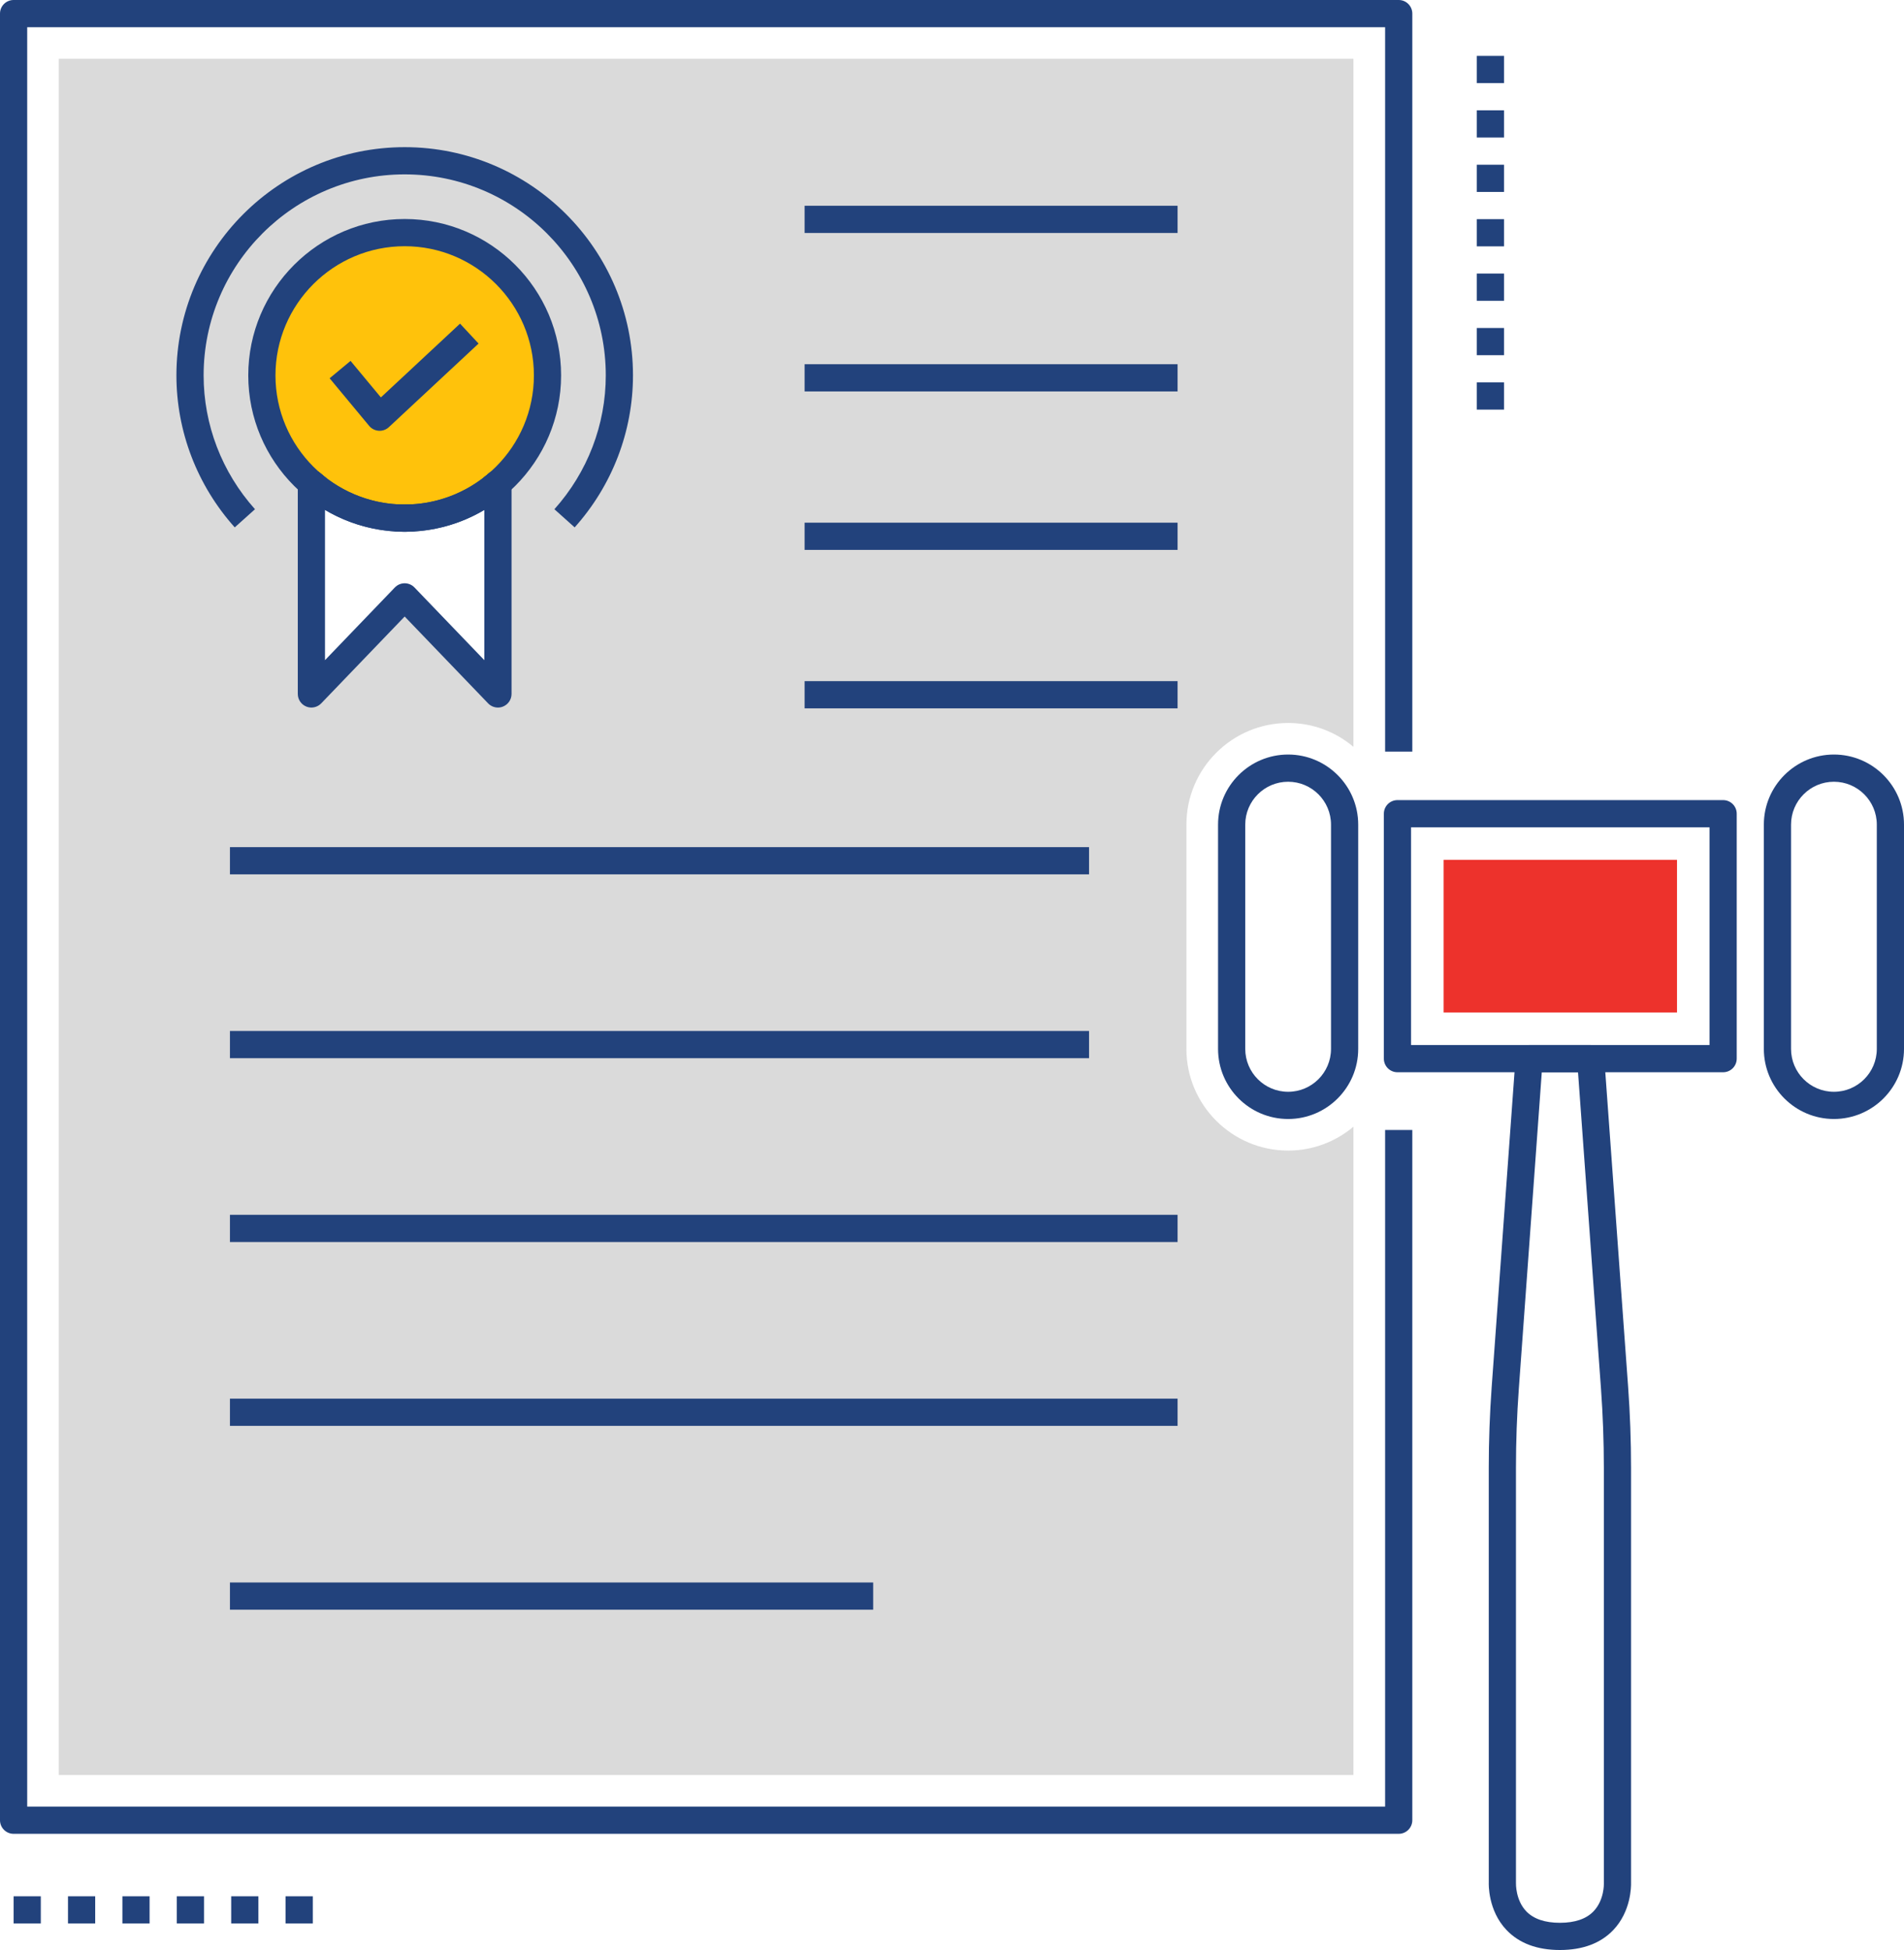 <svg width="500" height="512" viewBox="0 0 500 512" fill="none" xmlns="http://www.w3.org/2000/svg">
<path d="M370.88 197.345V3.572C370.88 1.599 369.281 0 367.309 0H3.571C1.599 0 0 1.599 0 3.572V477.923C0 479.896 1.599 481.495 3.571 481.495H367.308C369.281 481.495 370.879 479.896 370.879 477.923V296.688H363.736V474.351H7.143V7.144H363.737V197.345H370.88Z" fill="#22427C"/>
<path d="M428.322 494.368V385.355C428.322 378.307 428.064 371.177 427.555 364.163L421.282 277.704C421.146 275.837 419.592 274.391 417.72 274.391H401.558C399.686 274.391 398.132 275.837 397.996 277.704L391.724 364.163C391.215 371.193 390.957 378.323 390.957 385.354L390.96 494.253C390.946 494.55 390.683 501.583 395.628 506.761C398.947 510.238 403.663 512.001 409.641 512.001C415.619 512.001 420.333 510.238 423.652 506.762C428.313 501.879 428.346 495.347 428.322 494.368ZM418.486 501.828C416.567 503.838 413.59 504.857 409.64 504.857C405.717 504.857 402.755 503.852 400.835 501.872C397.995 498.941 398.096 494.6 398.099 494.418V385.354C398.099 378.495 398.351 371.538 398.848 364.68L404.879 281.535H414.398L420.431 364.68C420.927 371.523 421.18 378.479 421.18 385.355V494.417C421.18 494.472 421.181 494.526 421.184 494.581C421.185 494.624 421.298 498.882 418.486 501.828Z" fill="#22427C"/>
<path d="M452.501 210.079L366.977 210.078C366.03 210.078 365.122 210.454 364.452 211.125C363.782 211.795 363.406 212.703 363.406 213.651V277.961C363.406 279.934 365.005 281.533 366.977 281.533L452.501 281.534C453.449 281.534 454.356 281.158 455.026 280.487C455.696 279.817 456.072 278.909 456.072 277.961V213.651C456.072 211.678 454.474 210.079 452.501 210.079ZM448.929 274.39L370.548 274.389V217.223L448.929 217.224V274.39Z" fill="#22427C"/>
<path d="M440.39 225.758H379.094V265.853H440.39V225.758Z" fill="#ED322C"/>
<path d="M338.274 189.828C344.805 189.828 350.789 192.178 355.42 196.095V15.438H15.445V466.049H355.42V295.835C350.789 299.727 344.805 302.101 338.274 302.101C323.55 302.101 311.558 290.139 311.558 275.422V216.508C311.558 201.791 323.551 189.828 338.274 189.828ZM143.66 101.434C143.36 107.115 141.44 113.233 138.34 118.003C136.393 121.206 133.97 124.103 131.168 126.596C131.049 126.714 130.907 126.831 130.764 126.926C130.36 127.282 130.36 127.307 130.764 126.951V182.208L106.256 156.715L81.772 182.208V126.951C82.176 127.282 82.176 127.281 81.772 126.926C81.63 126.831 81.487 126.714 81.368 126.596C78.566 124.103 76.143 121.207 74.196 118.003C70.529 112.359 68.758 105.249 68.758 98.561C68.758 86.907 74.078 76.511 82.413 69.629C88.896 64.311 97.208 61.084 106.28 61.084C115.352 61.084 123.663 64.311 130.123 69.629C138.459 76.511 143.778 86.909 143.778 98.561C143.779 99.534 143.731 100.485 143.66 101.434Z" fill="#DADADA"/>
<path d="M338.269 198.113C328.122 198.113 319.867 206.365 319.867 216.509V275.413C319.867 285.557 328.122 293.809 338.269 293.809C348.416 293.809 356.671 285.557 356.671 275.413V216.51C356.672 206.366 348.416 198.113 338.269 198.113ZM349.529 275.413C349.529 281.617 344.478 286.665 338.269 286.665C332.061 286.665 327.009 281.617 327.009 275.413V216.509C327.009 210.305 332.06 205.257 338.269 205.257C344.477 205.257 349.529 210.305 349.529 216.509V275.413Z" fill="#22427C"/>
<path d="M481.597 198.113C471.45 198.113 463.195 206.365 463.195 216.509V275.412C463.195 285.556 471.45 293.808 481.599 293.808C491.746 293.808 500.001 285.556 500.001 275.412V216.509C500.001 206.365 491.746 198.113 481.597 198.113ZM492.858 275.412C492.858 281.616 487.807 286.664 481.598 286.664C475.389 286.664 470.337 281.616 470.337 275.412V216.509C470.337 210.305 475.388 205.257 481.597 205.257C487.806 205.257 492.858 210.305 492.858 216.509V275.412Z" fill="#22427C"/>
<path d="M81.771 126.929C81.629 126.834 81.486 126.716 81.367 126.598C81.486 126.716 81.628 126.834 81.771 126.954C82.175 127.285 82.578 127.641 83.006 127.951C82.579 127.618 82.175 127.285 81.771 126.929Z" fill="#DADADA"/>
<path d="M106.281 61.059C97.209 61.059 88.898 64.288 82.414 69.629C88.897 64.311 97.209 61.084 106.281 61.084C115.353 61.084 123.664 64.312 130.124 69.629C123.665 64.288 115.353 61.059 106.281 61.059Z" fill="#DADADA"/>
<path d="M130.767 126.926C130.363 127.282 129.936 127.638 129.508 127.97C129.935 127.637 130.363 127.306 130.767 126.95C130.909 126.831 131.052 126.712 131.171 126.594C131.052 126.713 130.91 126.831 130.767 126.926Z" fill="#DADADA"/>
<path d="M106.271 136.048C126.984 136.048 143.776 119.265 143.776 98.561C143.776 77.858 126.984 61.074 106.271 61.074C85.557 61.074 68.766 77.858 68.766 98.561C68.766 119.265 85.557 136.048 106.271 136.048Z" fill="#FFC20B"/>
<path d="M106.272 57.504C83.622 57.504 65.195 75.923 65.195 98.563C65.195 121.203 83.622 139.622 106.272 139.622C128.921 139.622 147.348 121.203 147.348 98.563C147.348 75.923 128.922 57.504 106.272 57.504ZM106.272 132.477C87.56 132.477 72.338 117.263 72.338 98.563C72.338 79.862 87.561 64.648 106.272 64.648C124.982 64.648 140.205 79.862 140.205 98.563C140.206 117.263 124.983 132.477 106.272 132.477Z" fill="#22427C"/>
<path d="M132.249 123.693C130.978 123.109 129.489 123.322 128.43 124.232C122.257 129.546 114.385 132.473 106.267 132.473C98.149 132.473 90.277 129.546 84.104 124.232C83.045 123.322 81.556 123.109 80.285 123.693C79.017 124.275 78.203 125.543 78.203 126.94V182.207C78.203 183.665 79.089 184.976 80.441 185.52C81.788 186.065 83.339 185.732 84.35 184.682L106.268 161.875L128.186 184.682C128.873 185.397 129.809 185.778 130.762 185.778C131.21 185.778 131.663 185.694 132.094 185.519C133.446 184.975 134.332 183.663 134.332 182.206V126.939C134.331 125.543 133.517 124.275 132.249 123.693ZM127.188 173.335L108.841 154.244C108.168 153.543 107.238 153.148 106.266 153.148C105.294 153.148 104.364 153.544 103.691 154.244L85.344 173.335V133.882C91.649 137.612 98.872 139.616 106.266 139.616C113.66 139.616 120.883 137.612 127.188 133.882V173.335Z" fill="#22427C"/>
<path d="M85.201 125.129C84.832 124.842 84.485 124.556 84.137 124.249C83.085 123.321 81.584 123.105 80.305 123.684C79.025 124.262 78.203 125.548 78.203 126.952C78.203 128.021 78.682 129.034 79.507 129.712L79.805 129.96C80.167 130.263 80.535 130.567 80.916 130.843C81.548 131.3 82.281 131.52 83.006 131.52C84.093 131.52 85.165 131.025 85.866 130.09C87.035 128.533 86.739 126.324 85.201 125.129Z" fill="#22427C"/>
<path d="M132.24 123.674C130.959 123.094 129.46 123.319 128.409 124.246C128.058 124.555 127.688 124.863 127.317 125.152C127.317 125.152 127.314 125.154 127.312 125.156C127.309 125.159 127.3 125.163 127.302 125.164C127.287 125.176 127.273 125.187 127.258 125.199C127.256 125.201 127.252 125.204 127.25 125.206C125.751 126.429 125.497 128.63 126.688 130.165C127.393 131.071 128.446 131.545 129.511 131.545C130.277 131.545 131.049 131.3 131.7 130.793C131.704 130.79 131.708 130.787 131.712 130.784C132.193 130.41 132.671 130.035 133.127 129.635C133.898 128.957 134.34 127.955 134.34 126.928C134.34 125.525 133.519 124.252 132.24 123.674Z" fill="#22427C"/>
<path d="M85.201 125.129C84.832 124.842 84.485 124.556 84.137 124.249C83.085 123.321 81.584 123.105 80.305 123.684C79.025 124.262 78.203 125.548 78.203 126.952C78.203 128.021 78.682 129.034 79.507 129.712L79.805 129.96C80.167 130.263 80.535 130.567 80.916 130.843C81.548 131.3 82.281 131.52 83.006 131.52C84.093 131.52 85.165 131.025 85.866 130.09C87.035 128.533 86.739 126.324 85.201 125.129Z" fill="#22427C"/>
<path d="M132.24 123.674C130.959 123.094 129.46 123.319 128.409 124.246C128.058 124.555 127.688 124.863 127.317 125.152C127.317 125.152 127.314 125.154 127.312 125.156C127.309 125.159 127.3 125.163 127.302 125.164C127.287 125.176 127.273 125.187 127.258 125.199C127.256 125.201 127.252 125.204 127.25 125.206C125.751 126.429 125.497 128.63 126.688 130.165C127.393 131.071 128.446 131.545 129.511 131.545C130.277 131.545 131.049 131.3 131.7 130.793C131.704 130.79 131.708 130.787 131.712 130.784C132.193 130.41 132.671 130.035 133.127 129.635C133.898 128.957 134.34 127.979 134.34 126.952V126.928C134.34 125.525 133.519 124.252 132.24 123.674Z" fill="#22427C"/>
<path d="M107.823 132.43C107.292 132.458 106.785 132.457 106.259 132.456C105.731 132.46 105.227 132.458 104.695 132.43C102.731 132.339 101.1 133.789 100.949 135.718C100.798 137.648 102.212 139.348 104.137 139.549C104.854 139.625 105.572 139.631 106.29 139.631C106.979 139.631 107.708 139.623 108.4 139.547C110.319 139.335 111.723 137.634 111.567 135.707C111.412 133.784 109.775 132.352 107.823 132.43Z" fill="#22427C"/>
<path d="M120.808 84.977L100.021 104.346L92.056 94.758L86.562 99.323L96.942 111.82C97.57 112.576 98.481 113.04 99.46 113.102C99.537 113.107 99.612 113.11 99.689 113.11C100.589 113.11 101.461 112.769 102.123 112.152L125.676 90.207L120.808 84.977Z" fill="#22427C"/>
<path d="M106.276 38.641C73.221 38.641 46.328 65.521 46.328 98.562C46.328 113.271 51.766 127.445 61.643 138.472L66.963 133.706C58.262 123.991 53.471 111.51 53.471 98.562C53.471 69.461 77.16 45.785 106.276 45.785C135.392 45.785 159.081 69.461 159.081 98.562C159.081 111.509 154.289 123.989 145.588 133.706L150.908 138.472C160.784 127.444 166.224 113.27 166.224 98.562C166.225 65.521 139.332 38.641 106.276 38.641Z" fill="#22427C"/>
<path d="M309.238 54.027H211.297V61.171H309.238V54.027Z" fill="#22427C"/>
<path d="M309.238 95.633H211.297V102.777H309.238V95.633Z" fill="#22427C"/>
<path d="M309.238 137.238H211.297V144.382H309.238V137.238Z" fill="#22427C"/>
<path d="M309.238 178.844H211.297V185.988H309.238V178.844Z" fill="#22427C"/>
<path d="M285.988 222.43H60.383V229.574H285.988V222.43Z" fill="#22427C"/>
<path d="M285.988 270.699H60.383V277.843H285.988V270.699Z" fill="#22427C"/>
<path d="M309.238 318.965H60.383V326.109H309.238V318.965Z" fill="#22427C"/>
<path d="M309.238 367.234H60.383V374.378H309.238V367.234Z" fill="#22427C"/>
<path d="M229.299 415.504H60.383V422.648H229.299V415.504Z" fill="#22427C"/>
<path d="M387.82 78.974H394.963V71.83H387.82V78.974ZM387.82 107.55H394.963V100.406H387.82V107.55ZM387.82 64.685H394.963V57.541H387.82V64.685ZM387.82 93.262H394.963V86.118H387.82V93.262ZM387.82 14.676V21.82H394.963V14.676H387.82ZM387.82 50.397H394.963V43.253H387.82V50.397ZM387.82 36.109H394.963V28.965H387.82V36.109Z" fill="#22427C"/>
<path d="M32.142 505.039H39.285V497.895H32.142V505.039ZM17.856 505.039H24.999V497.895H17.856V505.039ZM3.57 505.039H10.713V497.895H3.57V505.039ZM74.999 497.895V505.039H82.142V497.895H74.999ZM60.713 505.039H67.856V497.895H60.713V505.039ZM46.428 505.039H53.571V497.895H46.428V505.039Z" fill="#22427C"/>
</svg>
